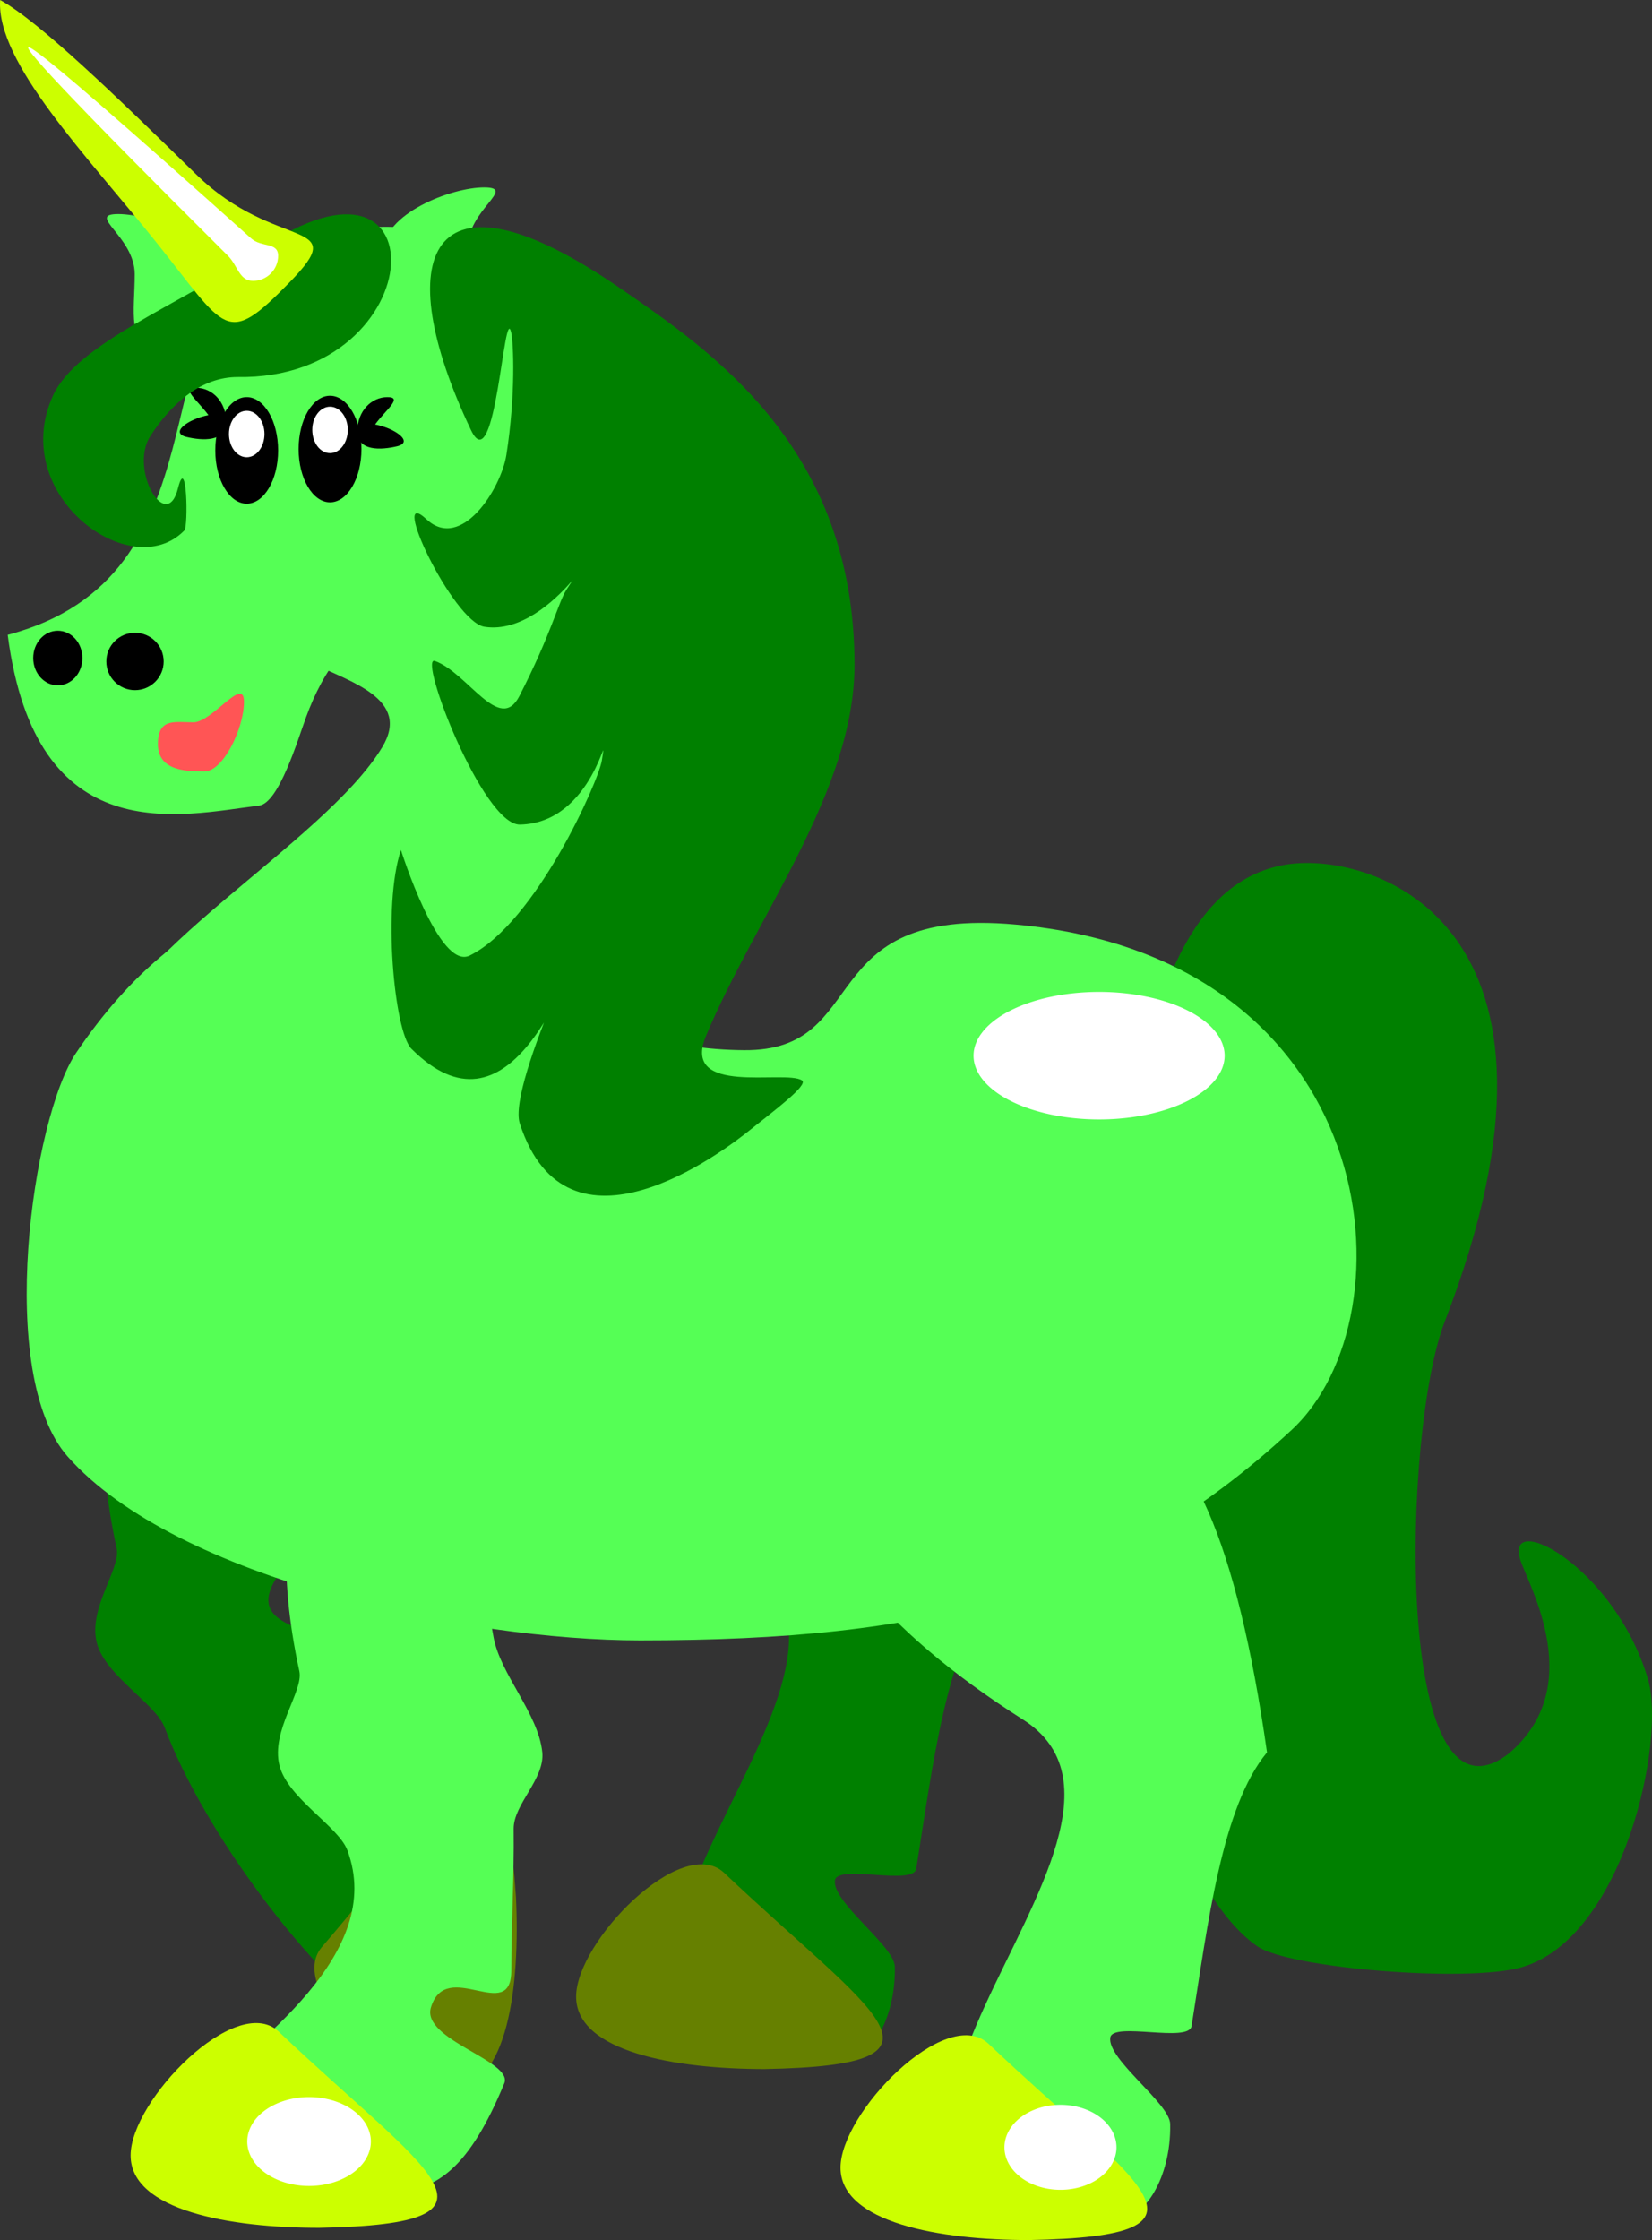 <?xml version="1.0" encoding="UTF-8" standalone="no"?>
<!-- Created with Inkscape (http://www.inkscape.org/) -->

<svg
   xmlns:dc="http://purl.org/dc/elements/1.1/"
   xmlns:cc="http://creativecommons.org/ns#"
   xmlns:rdf="http://www.w3.org/1999/02/22-rdf-syntax-ns#"
   xmlns:svg="http://www.w3.org/2000/svg"
   xmlns="http://www.w3.org/2000/svg"
   xmlns:sodipodi="http://sodipodi.sourceforge.net/DTD/sodipodi-0.dtd"
   xmlns:inkscape="http://www.inkscape.org/namespaces/inkscape"
   width="863.921"
   height="1171.163"
   id="svg4650"
   version="1.1"
   inkscape:version="0.48.2 r9819"
   sodipodi:docname="green_unicorn.svg"
   inkscape:export-filename="C:\Users\Stacey\Dropbox\DATAJUNK\Knight Night\green_unicorn.png"
   inkscape:export-xdpi="8.9410048"
   inkscape:export-ydpi="8.9410048">
  <rect width="100%" height="100%" fill="#333333" stroke="none"/>
  <defs
     id="defs4652" />
  <sodipodi:namedview
     id="base"
     pagecolor="#ffffff"
     bordercolor="#666666"
     borderopacity="1.0"
     inkscape:pageopacity="0.0"
     inkscape:pageshadow="2"
     inkscape:zoom="0.24748738"
     inkscape:cx="621.56962"
     inkscape:cy="555.29473"
     inkscape:document-units="px"
     inkscape:current-layer="layer2"
     showgrid="false"
     inkscape:window-width="1119"
     inkscape:window-height="687"
     inkscape:window-x="13"
     inkscape:window-y="4"
     inkscape:window-maximized="0"
     fit-margin-top="0"
     fit-margin-left="0"
     fit-margin-right="0"
     fit-margin-bottom="0" />
  <g
     inkscape:groupmode="layer"
     id="layer12"
     inkscape:label="Other Legs"
     transform="translate(-30.264,-276.161)">
    <path
       style="fill:#008000;fill-opacity:1;stroke:none"
       d="m 228.665,1225.761 c 11.513,10.245 57.727,12.191 57.727,12.191 50.7,238.572 -129.753,49.36 -170,-58.572 -4.655,-12.485 -31.075,-27.144 -35.491,-44.225 -4.715,-18.24 12.655,-38.841 10.364,-49.43 -23.22,-107.291 17.618,-144.917 49.413,-144.917 20.277,0 35.638,74.874 47.82,144.075 -51.119,50.875 23.419,36.341 26.268,63.282 59.48,80.876 34.118,46.095 13.899,77.596 z"
       id="path4777-2-6"
       inkscape:connector-curvature="0"
       sodipodi:nodetypes="ccssssccc" />
    <path
       style="fill:#668000;fill-opacity:1;stroke:none"
       d="m 300.082,1268.006 c 2.241,46.496 -4.303,98.893 -33.068,100.28 -28.764,1.386 -87.543,-50.723 -68.638,-73.924 70.237,-81.617 94.455,-134.481 101.706,-26.355 z"
       id="path4836-6"
       inkscape:connector-curvature="0"
       sodipodi:nodetypes="cscc" />
    <path
       style="fill:#008000;fill-opacity:1;stroke:none"
       d="m 548.866,1110.108 c -23.683,28.492 -30.879,89.404 -39.462,143.094 -1.424,8.905 -41.081,-2.389 -42.479,5.938 -1.904,11.34 31.093,34.37 31.298,45.248 0.543,28.806 -14.12,48.993 -24.637,48.578 -217.022,-8.57 42.202,-200.01 -52.318,-260 -152.233,-96.619 -149.101,-201.429 52.318,-157.143 34.309,7.544 59.431,63.381 75.279,174.286 z"
       id="path4777-6"
       inkscape:connector-curvature="0"
       sodipodi:nodetypes="cssssssc" />
    <path
       style="fill:#668000;fill-opacity:1;stroke:none"
       d="m 430.114,1357.927 c -46.55,0 -98.571,-9.059 -98.571,-37.857 0,-28.798 54.879,-85 77.143,-65 78.141,74.085 129.778,100.82 21.429,102.857 z"
       id="path4836-5-7"
       inkscape:connector-curvature="0"
       sodipodi:nodetypes="cscc" />
    <path
       transform="translate(-45.714,-97.143)"
       style="fill:#008000;fill-opacity:1;stroke:none"
       d="m 831.429,1064.505 c -22.082,57.074 -26.853,271.487 33.303,225.813 41.454,-34.712 11.016,-87.426 6.384,-101.222 -8.945,-26.638 48.676,2.51 66.558,61.679 9.765,32.31 -12.658,135.696 -65.951,151.066 -28.318,8.167 -121.577,0.52 -138.15,-10.908 -37.348,-25.754 -73.571,-119.989 -73.571,-252.143 0,-132.154 3.919,-300.714 89.286,-313.571 44.86,-6.756 162.655,31.189 82.143,239.286 z"
       id="path4901"
       inkscape:connector-curvature="0"
       sodipodi:nodetypes="scsssssss" />
  </g>
  <g
     inkscape:label="Layer 1"
     inkscape:groupmode="layer"
     id="layer1"
     transform="translate(-30.264,-276.161)">
    <path
       style="fill:#55ff55;fill-opacity:1;stroke:none"
       d="m 320,485.219 c 22.804,34.268 26.698,84.167 -78.843,112.184 -27.434,7.283 -41.869,29.337 -50.814,53.656 -4.377,11.901 -14.239,45.034 -24.629,46.302 -40.966,5 -116.657,24.514 -131.429,-89.286 C 149.812,577.634 104.446,444.329 167.143,412.362 287.193,356.29 295.758,448.79 320,485.219 z"
       id="path4658"
       inkscape:connector-curvature="0"
       sodipodi:nodetypes="ssssccs" />
    <path
       sodipodi:type="arc"
       style="fill:#000000;fill-opacity:1;stroke:none"
       id="path4661"
       sodipodi:cx="133.57143"
       sodipodi:cy="428.79074"
       sodipodi:rx="16.428572"
       sodipodi:ry="27.857143"
       d="m 150,428.791 c 0,15.385 -7.355,27.857 -16.429,27.857 -9.073,0 -16.429,-12.472 -16.429,-27.857 0,-15.385 7.355,-27.857 16.429,-27.857 9.073,0 16.429,12.472 16.429,27.857 z"
       transform="translate(25.714,82.857)" />
    <path
       transform="translate(69.286,82.143)"
       sodipodi:type="arc"
       style="fill:#000000;fill-opacity:1;stroke:none"
       id="path4661-0"
       sodipodi:cx="133.57143"
       sodipodi:cy="428.79074"
       sodipodi:rx="16.428572"
       sodipodi:ry="27.857143"
       d="m 150,428.791 c 0,15.385 -7.355,27.857 -16.429,27.857 -9.073,0 -16.429,-12.472 -16.429,-27.857 0,-15.385 7.355,-27.857 16.429,-27.857 9.073,0 16.429,12.472 16.429,27.857 z" />
    <path
       sodipodi:type="arc"
       style="fill:#ffffff;fill-opacity:1;stroke:none"
       id="path4681"
       sodipodi:cx="133.57143"
       sodipodi:cy="420.21933"
       sodipodi:rx="9.2857141"
       sodipodi:ry="12.142858"
       d="m 142.857,420.219 c 0,6.706 -4.157,12.143 -9.286,12.143 -5.128,0 -9.286,-5.437 -9.286,-12.143 0,-6.706 4.157,-12.143 9.286,-12.143 5.128,0 9.286,5.437 9.286,12.143 z"
       transform="translate(25.714,82.857)" />
    <path
       transform="translate(69.286,80.714)"
       sodipodi:type="arc"
       style="fill:#ffffff;fill-opacity:1;stroke:none"
       id="path4681-1"
       sodipodi:cx="133.57143"
       sodipodi:cy="420.21933"
       sodipodi:rx="9.2857141"
       sodipodi:ry="12.142858"
       d="m 142.857,420.219 c 0,6.706 -4.157,12.143 -9.286,12.143 -5.128,0 -9.286,-5.437 -9.286,-12.143 0,-6.706 4.157,-12.143 9.286,-12.143 5.128,0 9.286,5.437 9.286,12.143 z" />
    <path
       style="fill:#000000;fill-opacity:1;stroke:none"
       d="m 226.429,498.076 c 10.714,2.08 20.427,9.286 11.429,11.429 -8.059,1.919 -20.714,2.794 -20.714,-7.857 0,-10.651 7.43,-17.857 15.714,-17.857 8.284,0 -0.714,6.492 -6.429,14.286 z"
       id="path4701"
       inkscape:connector-curvature="0"
       sodipodi:nodetypes="csssc" />
    <path
       style="fill:#000000;fill-opacity:1;stroke:none"
       d="m 139.274,493.199 c -10.714,2.08 -20.427,9.286 -11.429,11.429 8.059,1.919 20.714,2.794 20.714,-7.857 0,-10.651 -7.43,-17.857 -15.714,-17.857 -8.284,0 0.714,6.492 6.429,14.286 z"
       id="path4701-4"
       inkscape:connector-curvature="0"
       sodipodi:nodetypes="csssc" />
    <path
       sodipodi:type="arc"
       style="fill:#000000;fill-opacity:1;stroke:none"
       id="path4722"
       sodipodi:cx="42.857143"
       sodipodi:cy="525.2193"
       sodipodi:rx="12.857142"
       sodipodi:ry="14.285714"
       d="m 55.714,525.219 c 0,7.89 -5.756,14.286 -12.857,14.286 -7.101,0 -12.857,-6.396 -12.857,-14.286 0,-7.89 5.756,-14.286 12.857,-14.286 7.101,0 12.857,6.396 12.857,14.286 z"
       transform="translate(17.633,94.979)" />
    <path
       sodipodi:type="arc"
       style="fill:#000000;fill-opacity:1;stroke:none"
       id="path4724"
       sodipodi:cx="89.285713"
       sodipodi:cy="533.07648"
       sodipodi:rx="15"
       sodipodi:ry="15"
       d="m 104.286,533.076 c 0,8.284 -6.716,15 -15,15 -8.284,0 -15,-6.716 -15,-15 0,-8.284 6.716,-15 15,-15 8.284,0 15,6.716 15,15 z"
       transform="translate(11.572,88.918)" />
    <path
       style="fill:#ff5555;fill-opacity:1;stroke:none"
       d="m 157.857,643.076 c 0,13.807 -10.852,36.429 -20.714,36.429 -9.862,0 -24.286,-0.479 -24.286,-14.286 0,-13.807 8.709,-11.429 18.571,-11.429 9.862,0 26.429,-24.521 26.429,-10.714 z"
       id="path4726"
       inkscape:connector-curvature="0"
       sodipodi:nodetypes="sssss" />
    <path
       style="fill:#55ff55;fill-opacity:1;stroke:none"
       d="m 145,421.648 c 0,19.724 -14.071,35.714 -31.429,35.714 -17.358,0 -12.857,-18.133 -12.857,-37.857 0,-19.724 -25.929,-31.429 -8.571,-31.429 17.358,0 52.857,13.847 52.857,33.571 z"
       id="path4750"
       inkscape:connector-curvature="0"
       sodipodi:nodetypes="sssss" />
    <path
       style="fill:#55ff55;fill-opacity:1;stroke:none"
       d="m 230.58,407.719 c 0,19.724 14.071,35.714 31.429,35.714 17.358,0 12.857,-18.133 12.857,-37.857 0,-19.724 25.929,-31.429 8.571,-31.429 -17.358,0 -52.857,13.847 -52.857,33.571 z"
       id="path4750-6"
       inkscape:connector-curvature="0"
       sodipodi:nodetypes="sssss" />
    <path
       style="fill:#55ff55;fill-opacity:1;stroke:none"
       d="M 375.836,795.401 C 496.287,923.296 98.781,987.583 86.383,824.152 c 0,-45.589 113.041,-106.585 143.761,-157.326 30.571,-50.496 -129.098,-35.907 5.945,-90.544 91.84,-86.216 175.579,10.506 139.748,219.12 z"
       id="path4771"
       inkscape:connector-curvature="0"
       sodipodi:nodetypes="ccscc" />
    <path
       style="fill:#55ff55;fill-opacity:1;stroke:none"
       d="m 705.714,1023.791 c -94.006,87.138 -190.506,110 -340.736,110 -90.198,0 -242.425,-31.724 -299.338,-96.115 C 27.761,994.82 47.149,860.639 70.056,826.648 125.401,744.521 211.689,702.543 327.318,781.194 c 0,0 11.127,43.373 92.063,44.026 67.724,0.546 34.7,-75.347 141.803,-65.693 192.462,17.348 209.044,204.464 144.53,264.264 z"
       id="path4774"
       inkscape:connector-curvature="0"
       sodipodi:nodetypes="ssssssss" />
    <path
       style="fill:#55ff55;fill-opacity:1;stroke:none"
       d="m 692.857,1192.362 c -23.683,28.492 -30.879,89.404 -39.462,143.094 -1.424,8.905 -41.081,-2.389 -42.479,5.938 -1.904,11.34 31.093,34.37 31.298,45.248 0.543,28.806 -14.12,48.993 -24.637,48.578 -217.022,-8.57 42.202,-200.01 -52.318,-260 -152.233,-96.619 -149.101,-201.429 52.318,-157.143 34.31,7.544 59.431,63.381 75.28,174.286 z"
       id="path4777"
       inkscape:connector-curvature="0"
       sodipodi:nodetypes="cssssssc" />
    <path
       style="fill:#55ff55;fill-opacity:1;stroke:none"
       d="m 297.648,1306.399 c 0,28.39 -33.908,-6.978 -42.013,19.238 -5.249,16.975 43.227,27.933 38.326,39.791 -18.237,44.133 -35.258,56.032 -57.742,56.685 -295.014,8.572 15.961,-70.64 -24.286,-178.571 -4.655,-12.485 -31.075,-27.144 -35.491,-44.225 -4.715,-18.24 12.655,-38.841 10.364,-49.43 -23.22,-107.291 17.618,-144.917 49.413,-144.917 20.277,0 39.924,57.731 52.106,126.932 3.442,19.551 23.43,40.018 25.526,60.357 1.438,13.96 -15.116,27.238 -14.973,40.067 0.29,25.885 -1.231,49.941 -1.231,74.072 z"
       id="path4777-2"
       inkscape:connector-curvature="0"
       sodipodi:nodetypes="ssssssssssss" />
    <path
       sodipodi:type="arc"
       style="fill:#ffffff;fill-opacity:1;stroke:none"
       id="path3101"
       sodipodi:cx="574.77679"
       sodipodi:cy="551.93933"
       sodipodi:rx="65.659912"
       sodipodi:ry="33.335033"
       d="m 640.437,551.939 a 65.66,33.335 0 1 1 -131.32,0 65.66,33.335 0 1 1 131.32,0 z"
       transform="translate(30.264,276.161)" />
  </g>
  <g
     inkscape:groupmode="layer"
     id="layer13"
     inkscape:label="Mane"
     transform="translate(-30.264,-276.161)">
    <path
       style="fill:#008000;fill-opacity:1;stroke:none"
       d="m 477.143,623.791 c 0,65.929 -51.94,132.164 -77.706,194.051 -13.193,31.687 41.419,17.37 50.228,23.176 3.634,2.395 -15.616,16.598 -26.807,25.63 -14.553,11.744 -96.016,73.592 -120.799,-3.214 -6.648,-20.603 44.151,-124.217 37.942,-107.974 -14.143,36.995 -44.303,119.368 -94.582,69.029 -9.07,-9.08 -15.198,-75.185 -5.481,-103.903 0,0 19.841,63.092 35.936,55.169 34.611,-17.039 67.49,-91.367 69.127,-102.009 3.4,-22.098 -3.913,32.758 -42.828,33.535 -19.403,0.387 -53.679,-88.86 -44.459,-85.546 17.147,6.163 33.863,38.413 44.163,18.333 16.614,-32.39 20.231,-48.619 24.502,-55.411 27.689,-44.034 -5.593,25.025 -42.793,19.192 -16.528,-2.592 -50.644,-75.164 -30.264,-56.174 18.153,16.914 38.974,-15.997 41.75,-33.678 4.961,-31.595 3.708,-58.632 2.524,-63.957 -3.727,-16.757 -8.061,78.195 -21.002,51.047 -42.953,-90.102 -23.417,-143.999 77.694,-74.439 48.101,33.091 122.857,83.53 122.857,197.143 z"
       id="path4824"
       inkscape:connector-curvature="0"
       sodipodi:nodetypes="sssssssssssssssssssss" />
    <path
       style="fill:#008000;fill-opacity:1;stroke:none"
       d="m 154.482,473.287 c -18.479,0 -33.979,13.019 -45.526,30.744 -11.45,17.575 8.451,51.22 14.373,27.469 4.667,-18.718 5.466,19.8 3.351,21.984 -27.749,28.657 -92.348,-18.414 -68.725,-70.459 12.452,-27.432 66.933,-47.774 103.669,-73.12 101.108,-73.954 96.229,65.054 -7.143,63.382 z"
       id="path4830"
       inkscape:connector-curvature="0"
       sodipodi:nodetypes="csssscc" />
    <path
       style="fill:#ccff00;fill-opacity:1;stroke:none"
       d="m 112.123,402.999 c 36.772,45.908 36.089,55.053 69.444,20.908 33.356,-34.144 -6.882,-15.71 -48.646,-56.509 -41.763,-40.799 -81.837,-79.774 -102.593,-91.237 -2.055,32.769 45.295,81.269 81.795,126.837 z"
       id="path4833"
       inkscape:connector-curvature="0"
       sodipodi:nodetypes="ssscs" />
    <path
       style="fill:#ccff00;fill-opacity:1;stroke:none"
       d="m 197.143,1440.934 c -46.55,0 -98.571,-9.059 -98.571,-37.857 0,-28.798 54.879,-85 77.143,-65 78.141,74.085 129.778,100.82 21.429,102.857 z"
       id="path4836"
       inkscape:connector-curvature="0"
       sodipodi:nodetypes="cscc" />
    <path
       style="fill:#ccff00;fill-opacity:1;stroke:none"
       d="m 568.391,1447.324 c -46.55,0 -98.571,-9.059 -98.571,-37.857 0,-28.798 54.879,-85 77.143,-65 78.141,74.085 129.778,100.82 21.429,102.857 z"
       id="path4836-5"
       inkscape:connector-curvature="0"
       sodipodi:nodetypes="cscc" />
  </g>
  <g
     inkscape:groupmode="layer"
     id="layer2"
     inkscape:label="Shinies">
    <path
       transform="matrix(0.619,0,0,0.722,60.417,56.847)"
       style="fill:#ffffff;fill-opacity:1;stroke:none"
       d="m 137.381,106.462 c 0,10.042 -9.497,18.183 -21.213,18.183 -11.716,0 -12.912,-11.097 -21.213,-18.183 -272.44,-232.547 -177.365,-163.868 19.581,-12.588 8.725,6.702 22.845,2.546 22.845,12.588 z"
       id="path3106"
       inkscape:connector-curvature="0"
       sodipodi:nodetypes="sssss" />
    <path
       sodipodi:type="arc"
       style="fill:#ffffff;fill-opacity:1;stroke:none"
       id="path3108"
       sodipodi:cx="161.6244"
       sodipodi:cy="1119.645"
       sodipodi:rx="32.324883"
       sodipodi:ry="23.233509"
       d="m 193.949,1119.645 a 32.325,23.234 0 1 1 -64.65,0 32.325,23.234 0 1 1 64.65,0 z" />
    <path
       sodipodi:type="arc"
       style="fill:#ffffff;fill-opacity:1;stroke:none"
       id="path3110"
       sodipodi:cx="554.57373"
       sodipodi:cy="1122.6755"
       sodipodi:rx="29.294424"
       sodipodi:ry="22.223356"
       d="m 583.868,1122.676 a 29.294,22.223 0 1 1 -58.589,0 29.294,22.223 0 1 1 58.589,0 z" />
  </g>
</svg>
